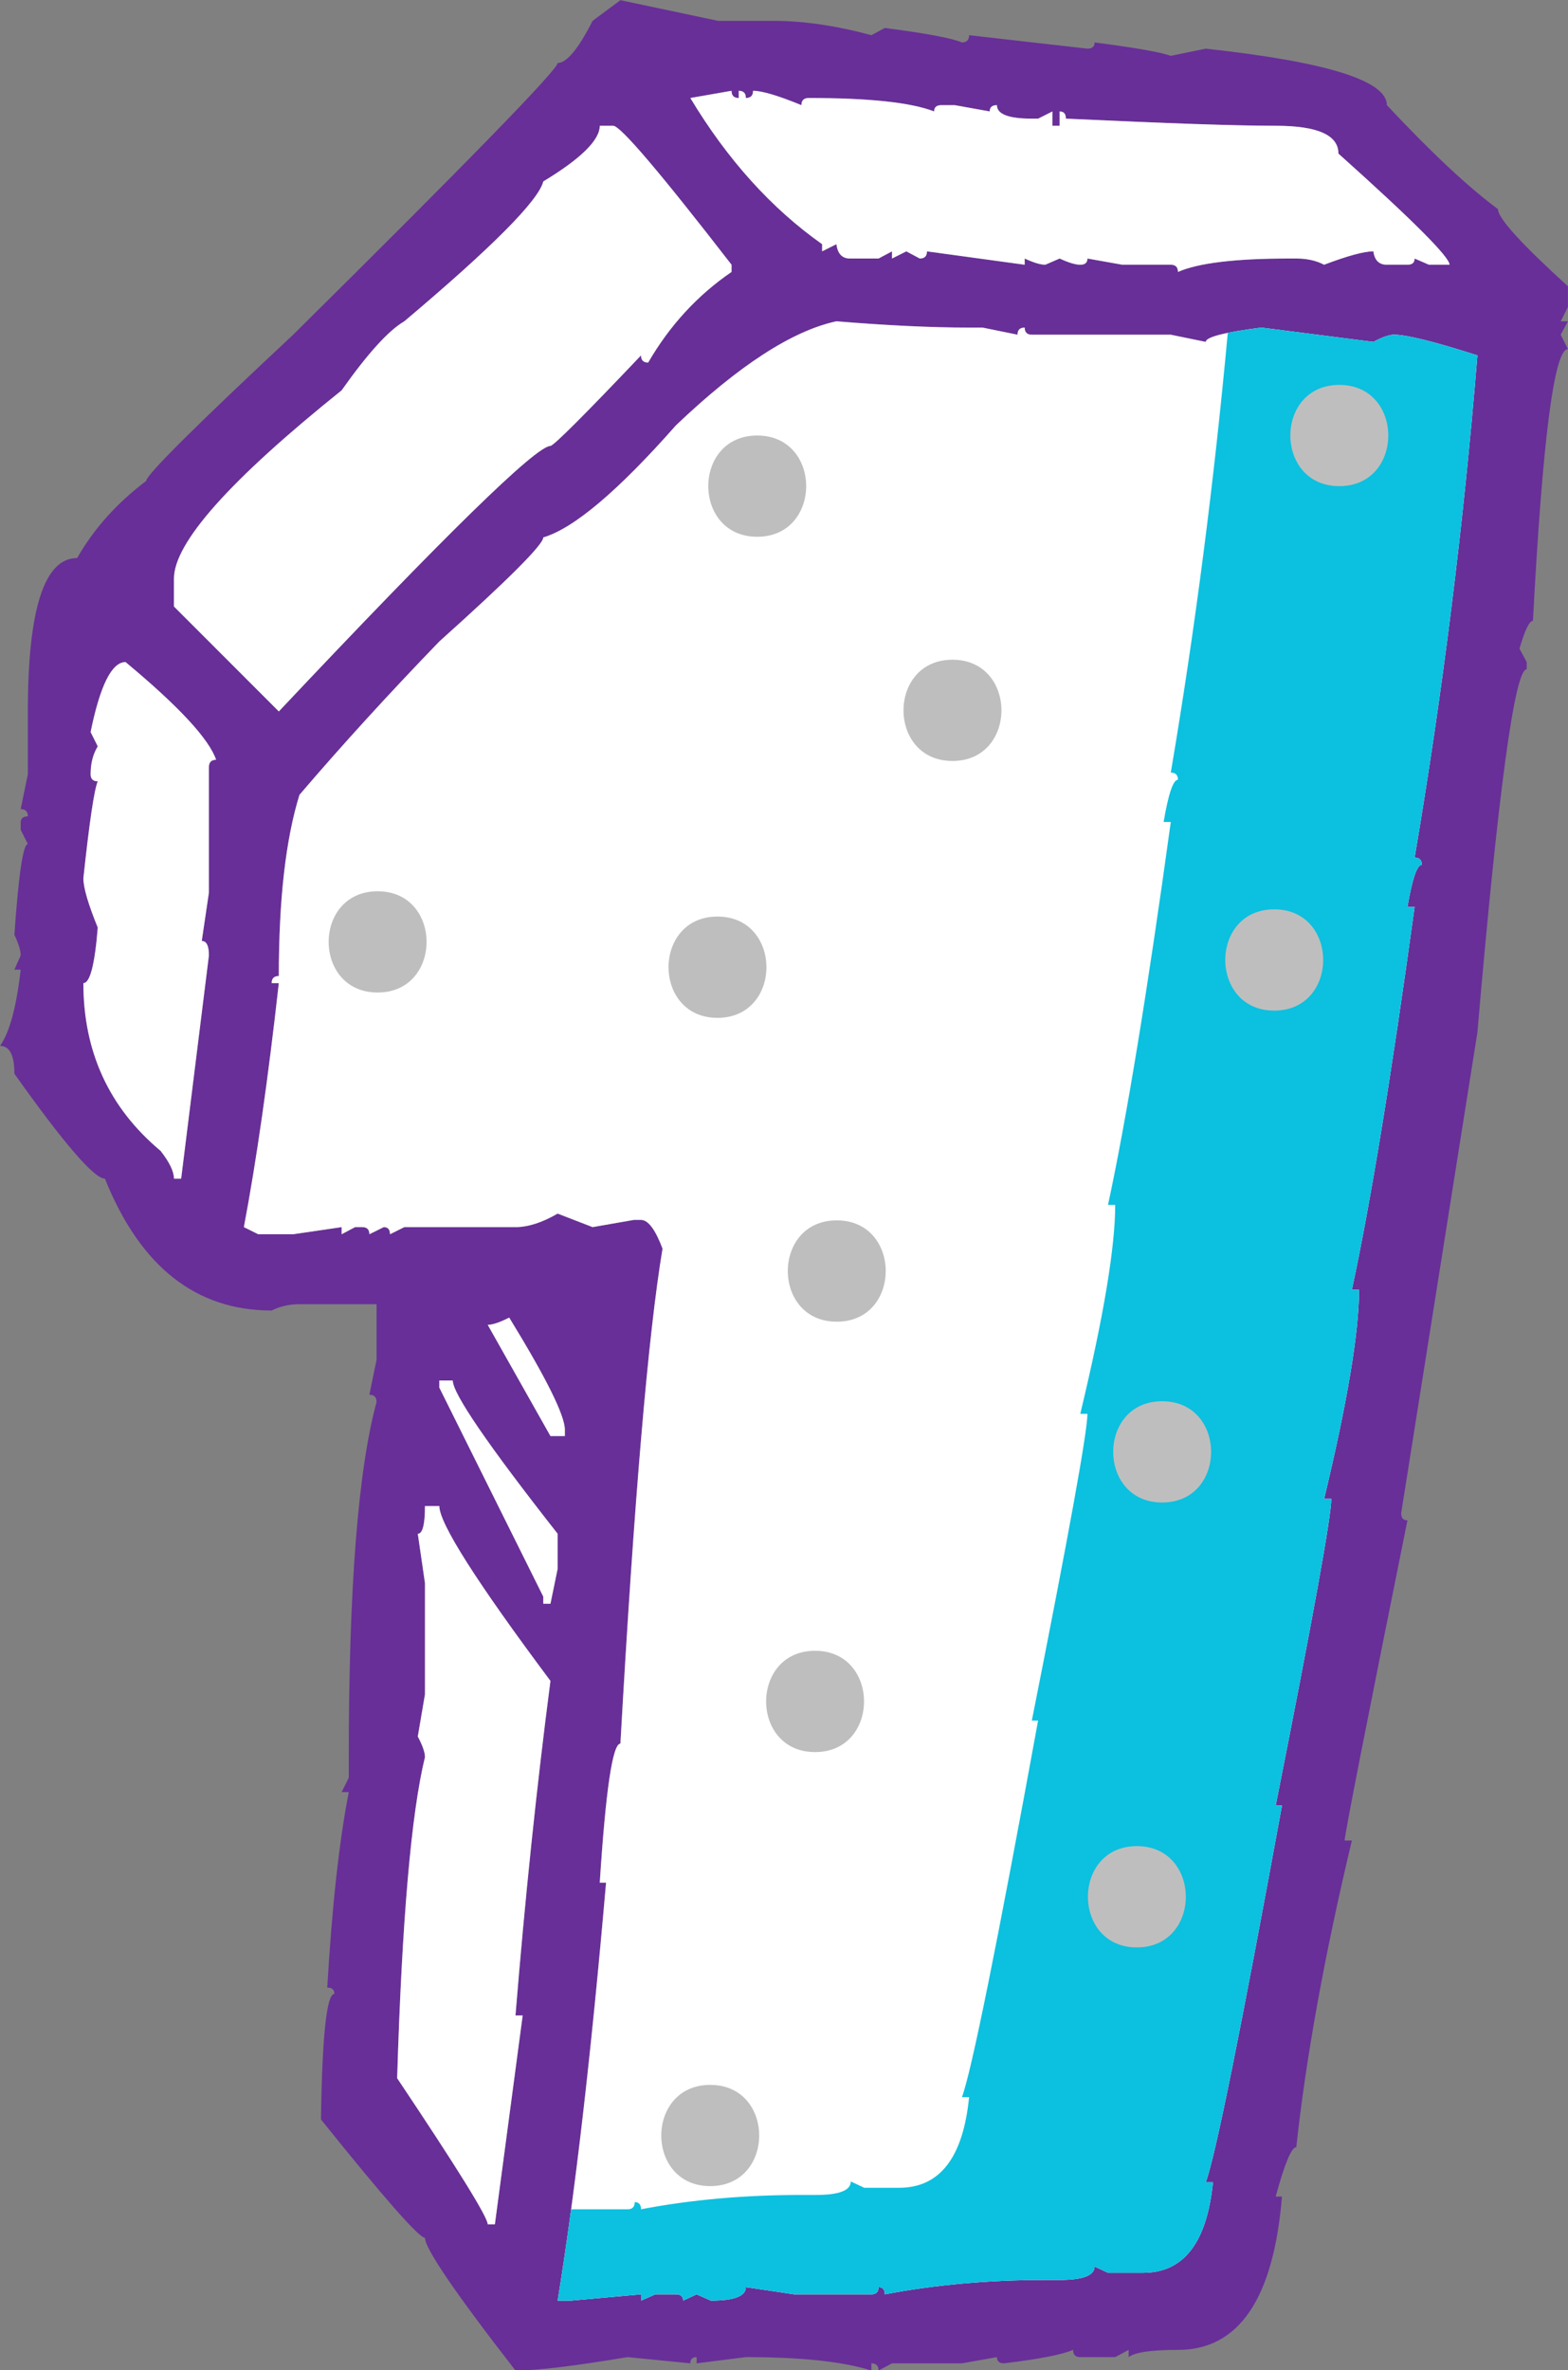 <?xml version="1.0" encoding="UTF-8" standalone="no"?><svg xmlns="http://www.w3.org/2000/svg" xmlns:xlink="http://www.w3.org/1999/xlink" fill="#000000" height="375.3" preserveAspectRatio="xMidYMid meet" version="1" viewBox="88.4 24.9 248.4 375.3" width="248.4" zoomAndPan="magnify"><rect x="88.4" y="24.9" width="248.4" height="375.3" fill="#808080" stroke="none"/><g><g id="change1_1"><path d="M 197.762 40.418 C 203.621 50.156 210.586 57.879 218.637 63.566 L 218.637 64.703 L 220.902 63.566 C 221.094 65.074 221.809 65.836 223.035 65.836 L 227.578 65.836 L 229.711 64.703 L 229.711 65.836 L 231.98 64.703 L 234.109 65.836 C 234.871 65.836 235.25 65.453 235.25 64.703 L 250.727 66.82 L 250.727 65.836 C 252.152 66.496 253.234 66.82 253.996 66.82 L 256.266 65.836 C 257.691 66.496 258.766 66.82 259.527 66.82 C 260.293 66.82 260.668 66.496 260.668 65.836 L 266.207 66.82 L 273.867 66.82 C 274.641 66.82 275.008 67.215 275.008 67.961 C 278.227 66.547 284.102 65.836 292.621 65.836 L 293.758 65.836 C 295.461 65.836 296.918 66.168 298.164 66.82 C 301.848 65.422 304.457 64.703 305.969 64.703 C 306.156 66.121 306.867 66.82 308.105 66.82 L 311.363 66.82 C 312.129 66.82 312.5 66.496 312.5 65.836 L 314.77 66.82 L 318.035 66.82 C 318.035 65.598 312.172 59.73 300.43 49.219 C 300.43 46.285 297.117 44.816 290.492 44.816 C 284.238 44.816 273.16 44.434 257.258 43.688 C 257.258 42.926 256.93 42.547 256.266 42.547 L 256.266 44.816 L 255.129 44.816 L 255.129 42.547 L 252.855 43.688 L 251.859 43.688 C 248.168 43.688 246.328 42.973 246.328 41.551 C 245.57 41.551 245.188 41.879 245.188 42.547 L 239.648 41.551 L 237.527 41.551 C 236.766 41.551 236.383 41.879 236.383 42.547 C 232.691 41.117 226.062 40.418 216.504 40.418 C 215.742 40.418 215.359 40.805 215.359 41.551 C 211.676 40.039 209.113 39.277 207.699 39.277 C 207.699 40.039 207.316 40.418 206.559 40.418 C 206.559 39.66 206.184 39.277 205.43 39.277 L 205.43 40.418 C 204.668 40.418 204.289 40.039 204.289 39.277 Z M 165.664 234.684 L 175.602 252.297 L 177.883 252.297 L 177.883 251.297 C 177.883 249.027 174.938 243.105 169.07 233.539 C 167.555 234.305 166.418 234.684 165.664 234.684 Z M 157.996 243.496 L 157.996 244.625 L 174.469 277.727 L 174.469 278.852 L 175.602 278.852 L 176.742 273.316 L 176.742 267.77 C 165.664 253.66 160.125 245.574 160.125 243.496 Z M 155.723 263.375 C 155.723 266.309 155.344 267.77 154.586 267.77 L 155.723 275.586 L 155.723 293.195 L 154.586 299.871 C 155.344 301.297 155.723 302.379 155.723 303.137 C 153.547 312.031 152.078 328.977 151.316 353.977 C 160.879 368.262 165.664 375.98 165.664 377.121 L 166.797 377.121 L 171.203 344.035 L 170.062 344.035 C 171.582 325.379 173.43 307.719 175.602 291.07 C 163.863 275.348 157.996 266.121 157.996 263.375 Z M 132.57 179.449 C 131.816 179.449 131.438 179.82 131.438 180.578 L 132.57 180.578 C 130.867 195.828 129.027 208.699 127.035 219.211 L 129.312 220.34 L 134.844 220.34 L 142.52 219.211 L 142.52 220.34 L 144.648 219.211 L 145.785 219.211 C 146.547 219.211 146.914 219.59 146.914 220.34 L 149.191 219.211 C 149.852 219.211 150.184 219.59 150.184 220.34 L 152.453 219.211 L 170.062 219.211 C 172.055 219.211 174.273 218.496 176.742 217.07 L 182.277 219.211 L 188.809 218.07 L 189.949 218.07 C 191.082 218.07 192.215 219.59 193.359 222.617 C 191.082 236.242 188.859 262.375 186.684 300.996 C 185.449 300.996 184.359 308.336 183.414 323.016 L 184.41 323.016 C 182.043 350.285 179.488 372.336 176.742 389.199 L 178.871 389.199 L 189.949 388.203 L 189.949 389.199 L 192.215 388.203 L 195.488 388.203 C 196.242 388.203 196.617 388.539 196.617 389.199 L 198.754 388.203 L 201.023 389.199 C 204.711 389.199 206.559 388.488 206.559 387.062 L 214.23 388.203 L 226.441 388.203 C 227.195 388.203 227.578 387.82 227.578 387.062 C 228.238 387.062 228.574 387.445 228.574 388.203 C 236.527 386.684 245 385.922 253.996 385.922 L 256.266 385.922 C 259.961 385.922 261.805 385.211 261.805 383.797 L 263.938 384.793 L 269.469 384.793 C 275.91 384.793 279.602 380.008 280.551 370.453 L 279.414 370.453 C 280.93 366.375 284.945 346.496 291.488 310.797 L 290.492 310.797 C 296.355 281.262 299.297 265.078 299.297 262.238 L 298.164 262.238 C 301.848 246.906 303.695 235.871 303.695 229.137 L 302.559 229.137 C 305.496 215.516 308.809 195.309 312.5 168.512 L 311.363 168.512 C 312.129 164.059 312.883 161.84 313.637 161.84 C 313.637 161.078 313.262 160.699 312.5 160.699 C 316.953 134.465 320.262 107.973 322.445 81.176 C 315.625 78.992 311.219 77.898 309.234 77.898 C 308.473 77.898 307.391 78.281 305.969 79.039 L 288.219 76.773 C 282.348 77.523 279.414 78.281 279.414 79.039 L 273.867 77.898 L 251.859 77.898 C 251.113 77.898 250.727 77.523 250.727 76.773 C 249.969 76.773 249.59 77.152 249.59 77.898 L 244.051 76.773 L 241.922 76.773 C 235.957 76.773 228.953 76.438 220.902 75.777 C 213.895 77.285 205.43 82.781 195.488 92.246 C 186.297 102.66 179.297 108.57 174.469 110 C 174.469 111.125 168.98 116.629 157.996 126.477 C 149.945 134.809 142.562 142.898 135.844 150.758 C 133.664 157.766 132.57 167.324 132.57 179.449 Z M 183.414 44.816 C 183.414 47.078 180.43 50.027 174.469 53.629 C 173.715 56.656 166.375 64.039 152.453 75.777 C 149.992 77.199 146.68 80.828 142.52 86.711 C 124.812 100.918 115.957 110.844 115.957 116.531 L 115.957 120.938 L 132.57 137.555 C 158.988 109.527 173.328 95.512 175.602 95.512 C 176.172 95.418 180.953 90.645 189.949 81.176 C 189.949 81.938 190.328 82.309 191.082 82.309 C 194.492 76.438 198.891 71.652 204.289 67.961 L 204.289 66.82 C 192.93 52.152 186.684 44.816 185.543 44.816 Z M 102.754 140.82 L 103.887 143.086 C 103.133 144.309 102.754 145.785 102.754 147.492 C 102.754 148.238 103.133 148.621 103.887 148.621 C 103.32 149.949 102.562 155.07 101.609 163.965 C 101.609 165.473 102.379 168.086 103.887 171.781 C 103.418 177.645 102.656 180.578 101.609 180.578 C 101.609 191.469 105.691 200.316 113.836 207.133 C 115.25 208.938 115.957 210.398 115.957 211.539 L 117.098 211.539 L 121.496 176.184 C 121.496 174.664 121.121 173.902 120.363 173.902 L 121.496 166.234 L 121.496 146.355 C 121.496 145.605 121.879 145.211 122.637 145.211 C 121.496 141.898 116.719 136.746 108.289 129.738 C 106.109 129.738 104.262 133.43 102.754 140.82 Z M 186.684 24.93 L 202.16 28.203 L 210.961 28.203 C 215.699 28.203 220.855 28.965 226.441 30.473 L 228.574 29.328 C 235.203 30.188 239.27 30.957 240.785 31.621 C 241.539 31.621 241.922 31.23 241.922 30.473 L 260.668 32.605 C 261.422 32.605 261.805 32.27 261.805 31.621 C 268.336 32.465 272.359 33.18 273.867 33.746 L 279.414 32.605 C 298.535 34.688 308.105 37.664 308.105 41.551 C 315.109 49.031 320.977 54.516 325.707 58.02 C 325.707 59.445 329.398 63.52 336.789 70.23 L 336.789 73.508 L 335.645 75.777 L 336.789 75.777 L 335.645 77.898 L 336.789 80.18 C 334.605 80.18 332.762 94.523 331.246 123.207 C 330.676 123.207 329.969 124.668 329.113 127.613 L 330.258 129.738 L 330.258 130.875 C 328.359 130.875 325.754 150.047 322.445 188.391 L 310.371 264.508 C 310.371 265.266 310.703 265.645 311.363 265.645 C 304.742 298.492 301.418 315.391 301.418 316.344 L 302.559 316.344 C 298.203 334.621 295.273 350.809 293.758 364.902 C 292.992 364.902 291.91 367.512 290.492 372.719 L 291.488 372.719 C 290.156 388.902 284.66 397 275.008 397 C 270.754 397 268.145 397.387 267.199 398.141 L 267.199 397 L 265.07 398.141 L 259.527 398.141 C 258.766 398.141 258.398 397.762 258.398 397 C 256.598 397.762 252.953 398.465 247.457 399.129 C 246.703 399.129 246.328 398.793 246.328 398.141 L 240.785 399.129 L 229.711 399.129 L 227.578 400.27 C 227.578 399.508 227.195 399.129 226.441 399.129 L 226.441 400.27 C 221.992 398.855 215.359 398.141 206.559 398.141 L 198.754 399.129 L 198.754 398.141 C 198.09 398.141 197.762 398.465 197.762 399.129 L 187.82 398.141 C 179.395 399.555 173.473 400.27 170.062 400.27 C 160.5 387.965 155.723 380.945 155.723 379.25 C 154.773 379.25 149.281 373 139.246 360.508 C 139.438 347.258 140.148 340.629 141.375 340.629 C 141.375 339.961 140.996 339.633 140.242 339.633 C 140.996 326.758 142.137 316.438 143.652 308.672 L 142.52 308.672 L 143.652 306.406 L 143.652 303.137 C 143.652 276.441 145.117 257.688 148.055 246.906 C 148.055 246.145 147.676 245.75 146.914 245.75 L 148.055 240.219 L 148.055 231.418 L 135.844 231.418 C 134.227 231.418 132.762 231.75 131.438 232.418 C 119.418 232.418 110.609 225.457 105.023 211.539 C 103.32 211.539 98.539 205.992 90.68 194.922 C 90.68 191.992 89.926 190.516 88.41 190.516 C 89.926 188.344 91.012 184.32 91.676 178.441 L 90.68 178.441 L 91.676 176.184 C 91.676 175.426 91.348 174.328 90.68 172.918 C 91.348 163.348 92.055 158.562 92.812 158.562 L 91.676 156.293 L 91.676 155.152 C 91.676 154.504 92.055 154.168 92.812 154.168 C 92.812 153.41 92.43 153.023 91.676 153.023 L 92.812 147.492 L 92.812 137.555 C 92.812 121.367 95.418 113.266 100.617 113.266 C 103.27 108.621 106.918 104.551 111.559 101.055 C 111.559 100.109 119.32 92.402 134.844 77.898 C 162.777 50.266 176.742 35.918 176.742 34.875 C 178.164 34.875 180.012 32.656 182.277 28.203 L 186.684 24.93" fill="#682f98"/></g><g id="change2_1"><path d="M 102.754 140.82 L 103.887 143.086 C 103.133 144.309 102.754 145.785 102.754 147.492 C 102.754 148.238 103.133 148.621 103.887 148.621 C 103.32 149.949 102.562 155.07 101.609 163.965 C 101.609 165.473 102.379 168.086 103.887 171.781 C 103.418 177.645 102.656 180.578 101.609 180.578 C 101.609 191.469 105.691 200.316 113.836 207.133 C 115.25 208.938 115.957 210.398 115.957 211.539 L 117.098 211.539 L 121.496 176.184 C 121.496 174.664 121.121 173.902 120.363 173.902 L 121.496 166.234 L 121.496 146.355 C 121.496 145.605 121.879 145.211 122.637 145.211 C 121.496 141.898 116.719 136.746 108.289 129.738 C 106.109 129.738 104.262 133.43 102.754 140.82" fill="#ffffff"/></g><g id="change2_2"><path d="M 183.414 44.816 C 183.414 47.078 180.43 50.027 174.469 53.629 C 173.715 56.656 166.375 64.039 152.453 75.777 C 149.992 77.199 146.68 80.828 142.52 86.711 C 124.812 100.918 115.957 110.844 115.957 116.531 L 115.957 120.938 L 132.57 137.555 C 158.988 109.527 173.328 95.512 175.602 95.512 C 176.172 95.418 180.953 90.645 189.949 81.176 C 189.949 81.938 190.328 82.309 191.082 82.309 C 194.492 76.438 198.891 71.652 204.289 67.961 L 204.289 66.82 C 192.93 52.152 186.684 44.816 185.543 44.816 L 183.414 44.816" fill="#ffffff"/></g><g id="change2_3"><path d="M 132.57 179.449 C 131.816 179.449 131.438 179.82 131.438 180.578 L 132.57 180.578 C 130.867 195.828 129.027 208.699 127.035 219.211 L 129.312 220.34 L 134.844 220.34 L 142.52 219.211 L 142.52 220.34 L 144.648 219.211 L 145.785 219.211 C 146.547 219.211 146.914 219.59 146.914 220.34 L 149.191 219.211 C 149.852 219.211 150.184 219.59 150.184 220.34 L 152.453 219.211 L 170.062 219.211 C 172.055 219.211 174.273 218.496 176.742 217.07 L 182.277 219.211 L 188.809 218.07 L 189.949 218.07 C 191.082 218.07 192.215 219.59 193.359 222.617 C 191.082 236.242 188.859 262.375 186.684 300.996 C 185.449 300.996 184.359 308.336 183.414 323.016 L 184.41 323.016 C 182.043 350.285 179.488 372.336 176.742 389.199 L 178.871 389.199 L 189.949 388.203 L 189.949 389.199 L 192.215 388.203 L 195.488 388.203 C 196.242 388.203 196.617 388.539 196.617 389.199 L 198.754 388.203 L 201.023 389.199 C 204.711 389.199 206.559 388.488 206.559 387.062 L 214.23 388.203 L 226.441 388.203 C 227.195 388.203 227.578 387.82 227.578 387.062 C 228.238 387.062 228.574 387.445 228.574 388.203 C 236.527 386.684 245 385.922 253.996 385.922 L 256.266 385.922 C 259.961 385.922 261.805 385.211 261.805 383.797 L 263.938 384.793 L 269.469 384.793 C 275.91 384.793 279.602 380.008 280.551 370.453 L 279.414 370.453 C 280.93 366.375 284.945 346.496 291.488 310.797 L 290.492 310.797 C 296.355 281.262 299.297 265.078 299.297 262.238 L 298.164 262.238 C 301.848 246.906 303.695 235.871 303.695 229.137 L 302.559 229.137 C 305.496 215.516 308.809 195.309 312.5 168.512 L 311.363 168.512 C 312.129 164.059 312.883 161.84 313.637 161.84 C 313.637 161.078 313.262 160.699 312.5 160.699 C 316.953 134.465 320.262 107.973 322.445 81.176 C 315.625 78.992 311.219 77.898 309.234 77.898 C 308.473 77.898 307.391 78.281 305.969 79.039 L 288.219 76.773 C 282.348 77.523 279.414 78.281 279.414 79.039 L 273.867 77.898 L 251.859 77.898 C 251.113 77.898 250.727 77.523 250.727 76.773 C 249.969 76.773 249.59 77.152 249.59 77.898 L 244.051 76.773 L 241.922 76.773 C 235.957 76.773 228.953 76.438 220.902 75.777 C 213.895 77.285 205.43 82.781 195.488 92.246 C 186.297 102.66 179.297 108.57 174.469 110 C 174.469 111.125 168.98 116.629 157.996 126.477 C 149.945 134.809 142.562 142.898 135.844 150.758 C 133.664 157.766 132.57 167.324 132.57 179.449" fill="#ffffff"/></g><g id="change3_1"><path d="M 312.5 160.699 C 316.953 134.465 320.262 107.973 322.445 81.176 C 315.625 78.992 311.219 77.898 309.234 77.898 C 308.473 77.898 307.391 78.281 305.969 79.039 L 288.219 76.773 C 286.039 77.059 284.27 77.328 282.902 77.613 C 280.746 101.031 277.77 124.254 273.875 147.242 C 274.629 147.242 275.008 147.625 275.008 148.371 C 274.25 148.371 273.496 150.605 272.738 155.055 L 273.875 155.055 C 270.184 181.836 266.867 202.051 263.93 215.688 L 265.07 215.688 C 265.07 222.418 263.223 233.438 259.535 248.781 L 260.668 248.781 C 260.668 251.621 257.73 267.809 251.863 297.344 L 252.855 297.344 C 246.324 333.039 242.297 352.918 240.789 356.98 L 241.922 356.98 C 240.973 366.551 237.281 371.328 230.844 371.328 L 225.309 371.328 L 223.18 370.328 C 223.18 371.754 221.332 372.465 217.641 372.465 L 215.359 372.465 C 206.375 372.465 197.898 373.215 189.949 374.734 C 189.949 373.992 189.617 373.598 188.949 373.598 C 188.949 374.367 188.574 374.734 187.82 374.734 L 178.871 374.734 C 178.176 379.914 177.461 384.746 176.742 389.199 L 178.871 389.199 L 189.949 388.203 L 189.949 389.199 L 192.215 388.203 L 195.488 388.203 C 196.242 388.203 196.617 388.539 196.617 389.199 L 198.754 388.203 L 201.023 389.199 C 204.711 389.199 206.559 388.488 206.559 387.062 L 214.23 388.203 L 226.441 388.203 C 227.195 388.203 227.578 387.82 227.578 387.062 C 228.238 387.062 228.574 387.445 228.574 388.203 C 236.527 386.684 245 385.922 253.996 385.922 L 256.266 385.922 C 259.961 385.922 261.805 385.211 261.805 383.797 L 263.938 384.793 L 269.469 384.793 C 275.91 384.793 279.602 380.008 280.551 370.453 L 279.414 370.453 C 280.93 366.375 284.945 346.496 291.488 310.797 L 290.492 310.797 C 296.355 281.262 299.297 265.078 299.297 262.238 L 298.164 262.238 C 301.848 246.906 303.695 235.871 303.695 229.137 L 302.559 229.137 C 305.496 215.516 308.809 195.309 312.5 168.512 L 311.363 168.512 C 312.129 164.059 312.883 161.84 313.637 161.84 C 313.637 161.078 313.262 160.699 312.5 160.699" fill="#0cc0df"/></g><g id="change2_4"><path d="M 155.723 263.375 C 155.723 266.309 155.344 267.77 154.586 267.77 L 155.723 275.586 L 155.723 293.195 L 154.586 299.871 C 155.344 301.297 155.723 302.379 155.723 303.137 C 153.547 312.031 152.078 328.977 151.316 353.977 C 160.879 368.262 165.664 375.98 165.664 377.121 L 166.797 377.121 L 171.203 344.035 L 170.062 344.035 C 171.582 325.379 173.43 307.719 175.602 291.07 C 163.863 275.348 157.996 266.121 157.996 263.375 L 155.723 263.375" fill="#ffffff"/></g><g id="change2_5"><path d="M 157.996 243.496 L 157.996 244.625 L 174.469 277.727 L 174.469 278.852 L 175.602 278.852 L 176.742 273.316 L 176.742 267.77 C 165.664 253.66 160.125 245.574 160.125 243.496 L 157.996 243.496" fill="#ffffff"/></g><g id="change2_6"><path d="M 165.664 234.684 L 175.602 252.297 L 177.883 252.297 L 177.883 251.297 C 177.883 249.027 174.938 243.105 169.07 233.539 C 167.555 234.305 166.418 234.684 165.664 234.684" fill="#ffffff"/></g><g id="change2_7"><path d="M 197.762 40.418 C 203.621 50.156 210.586 57.879 218.637 63.566 L 218.637 64.703 L 220.902 63.566 C 221.094 65.074 221.809 65.836 223.035 65.836 L 227.578 65.836 L 229.711 64.703 L 229.711 65.836 L 231.98 64.703 L 234.109 65.836 C 234.871 65.836 235.25 65.453 235.25 64.703 L 250.727 66.82 L 250.727 65.836 C 252.152 66.496 253.234 66.82 253.996 66.82 L 256.266 65.836 C 257.691 66.496 258.766 66.82 259.527 66.82 C 260.293 66.82 260.668 66.496 260.668 65.836 L 266.207 66.82 L 273.867 66.82 C 274.641 66.82 275.008 67.215 275.008 67.961 C 278.227 66.547 284.102 65.836 292.621 65.836 L 293.758 65.836 C 295.461 65.836 296.918 66.168 298.164 66.82 C 301.848 65.422 304.457 64.703 305.969 64.703 C 306.156 66.121 306.867 66.82 308.105 66.82 L 311.363 66.82 C 312.129 66.82 312.5 66.496 312.5 65.836 L 314.77 66.82 L 318.035 66.82 C 318.035 65.598 312.172 59.73 300.43 49.219 C 300.43 46.285 297.117 44.816 290.492 44.816 C 284.238 44.816 273.16 44.434 257.258 43.688 C 257.258 42.926 256.93 42.547 256.266 42.547 L 256.266 44.816 L 255.129 44.816 L 255.129 42.547 L 252.855 43.688 L 251.859 43.688 C 248.168 43.688 246.328 42.973 246.328 41.551 C 245.57 41.551 245.188 41.879 245.188 42.547 L 239.648 41.551 L 237.527 41.551 C 236.766 41.551 236.383 41.879 236.383 42.547 C 232.691 41.117 226.062 40.418 216.504 40.418 C 215.742 40.418 215.359 40.805 215.359 41.551 C 211.676 40.039 209.113 39.277 207.699 39.277 C 207.699 40.039 207.316 40.418 206.559 40.418 C 206.559 39.66 206.184 39.277 205.43 39.277 L 205.43 40.418 C 204.668 40.418 204.289 40.039 204.289 39.277 L 197.762 40.418" fill="#ffffff"/></g><g id="change4_1"><path d="M 200.914 355.035 C 190.574 355.035 190.574 371.066 200.914 371.066 C 211.254 371.066 211.254 355.035 200.914 355.035" fill="#bfbebe"/></g><g id="change4_2"><path d="M 268.496 317.23 C 258.16 317.23 258.16 333.266 268.496 333.266 C 278.84 333.266 278.84 317.23 268.496 317.23" fill="#bfbebe"/></g><g id="change4_3"><path d="M 217.523 286.297 C 207.184 286.297 207.184 302.34 217.523 302.34 C 227.863 302.34 227.863 286.297 217.523 286.297" fill="#bfbebe"/></g><g id="change4_4"><path d="M 272.504 246.785 C 262.168 246.785 262.168 262.816 272.504 262.816 C 282.848 262.816 282.848 246.785 272.504 246.785" fill="#bfbebe"/></g><g id="change4_5"><path d="M 220.957 218.141 C 210.617 218.141 210.617 234.188 220.957 234.188 C 231.301 234.188 231.301 218.141 220.957 218.141" fill="#bfbebe"/></g><g id="change4_6"><path d="M 290.258 168.891 C 279.922 168.891 279.922 184.926 290.258 184.926 C 300.602 184.926 300.602 168.891 290.258 168.891" fill="#bfbebe"/></g><g id="change4_7"><path d="M 239.289 129.367 C 228.945 129.367 228.945 145.398 239.289 145.398 C 249.633 145.398 249.633 129.367 239.289 129.367" fill="#bfbebe"/></g><g id="change4_8"><path d="M 300.57 85.848 C 290.23 85.848 290.23 101.879 300.57 101.879 C 310.914 101.879 310.914 85.848 300.57 85.848" fill="#bfbebe"/></g><g id="change4_9"><path d="M 208.355 93.863 C 198.02 93.863 198.02 109.895 208.355 109.895 C 218.699 109.895 218.699 93.863 208.355 93.863" fill="#bfbebe"/></g><g id="change4_10"><path d="M 148.223 166.031 C 137.879 166.031 137.879 182.062 148.223 182.062 C 158.562 182.062 158.562 166.031 148.223 166.031" fill="#bfbebe"/></g><g id="change4_11"><path d="M 202.059 170.035 C 191.723 170.035 191.723 186.074 202.059 186.074 C 212.402 186.074 212.402 170.035 202.059 170.035" fill="#bfbebe"/></g></g></svg>